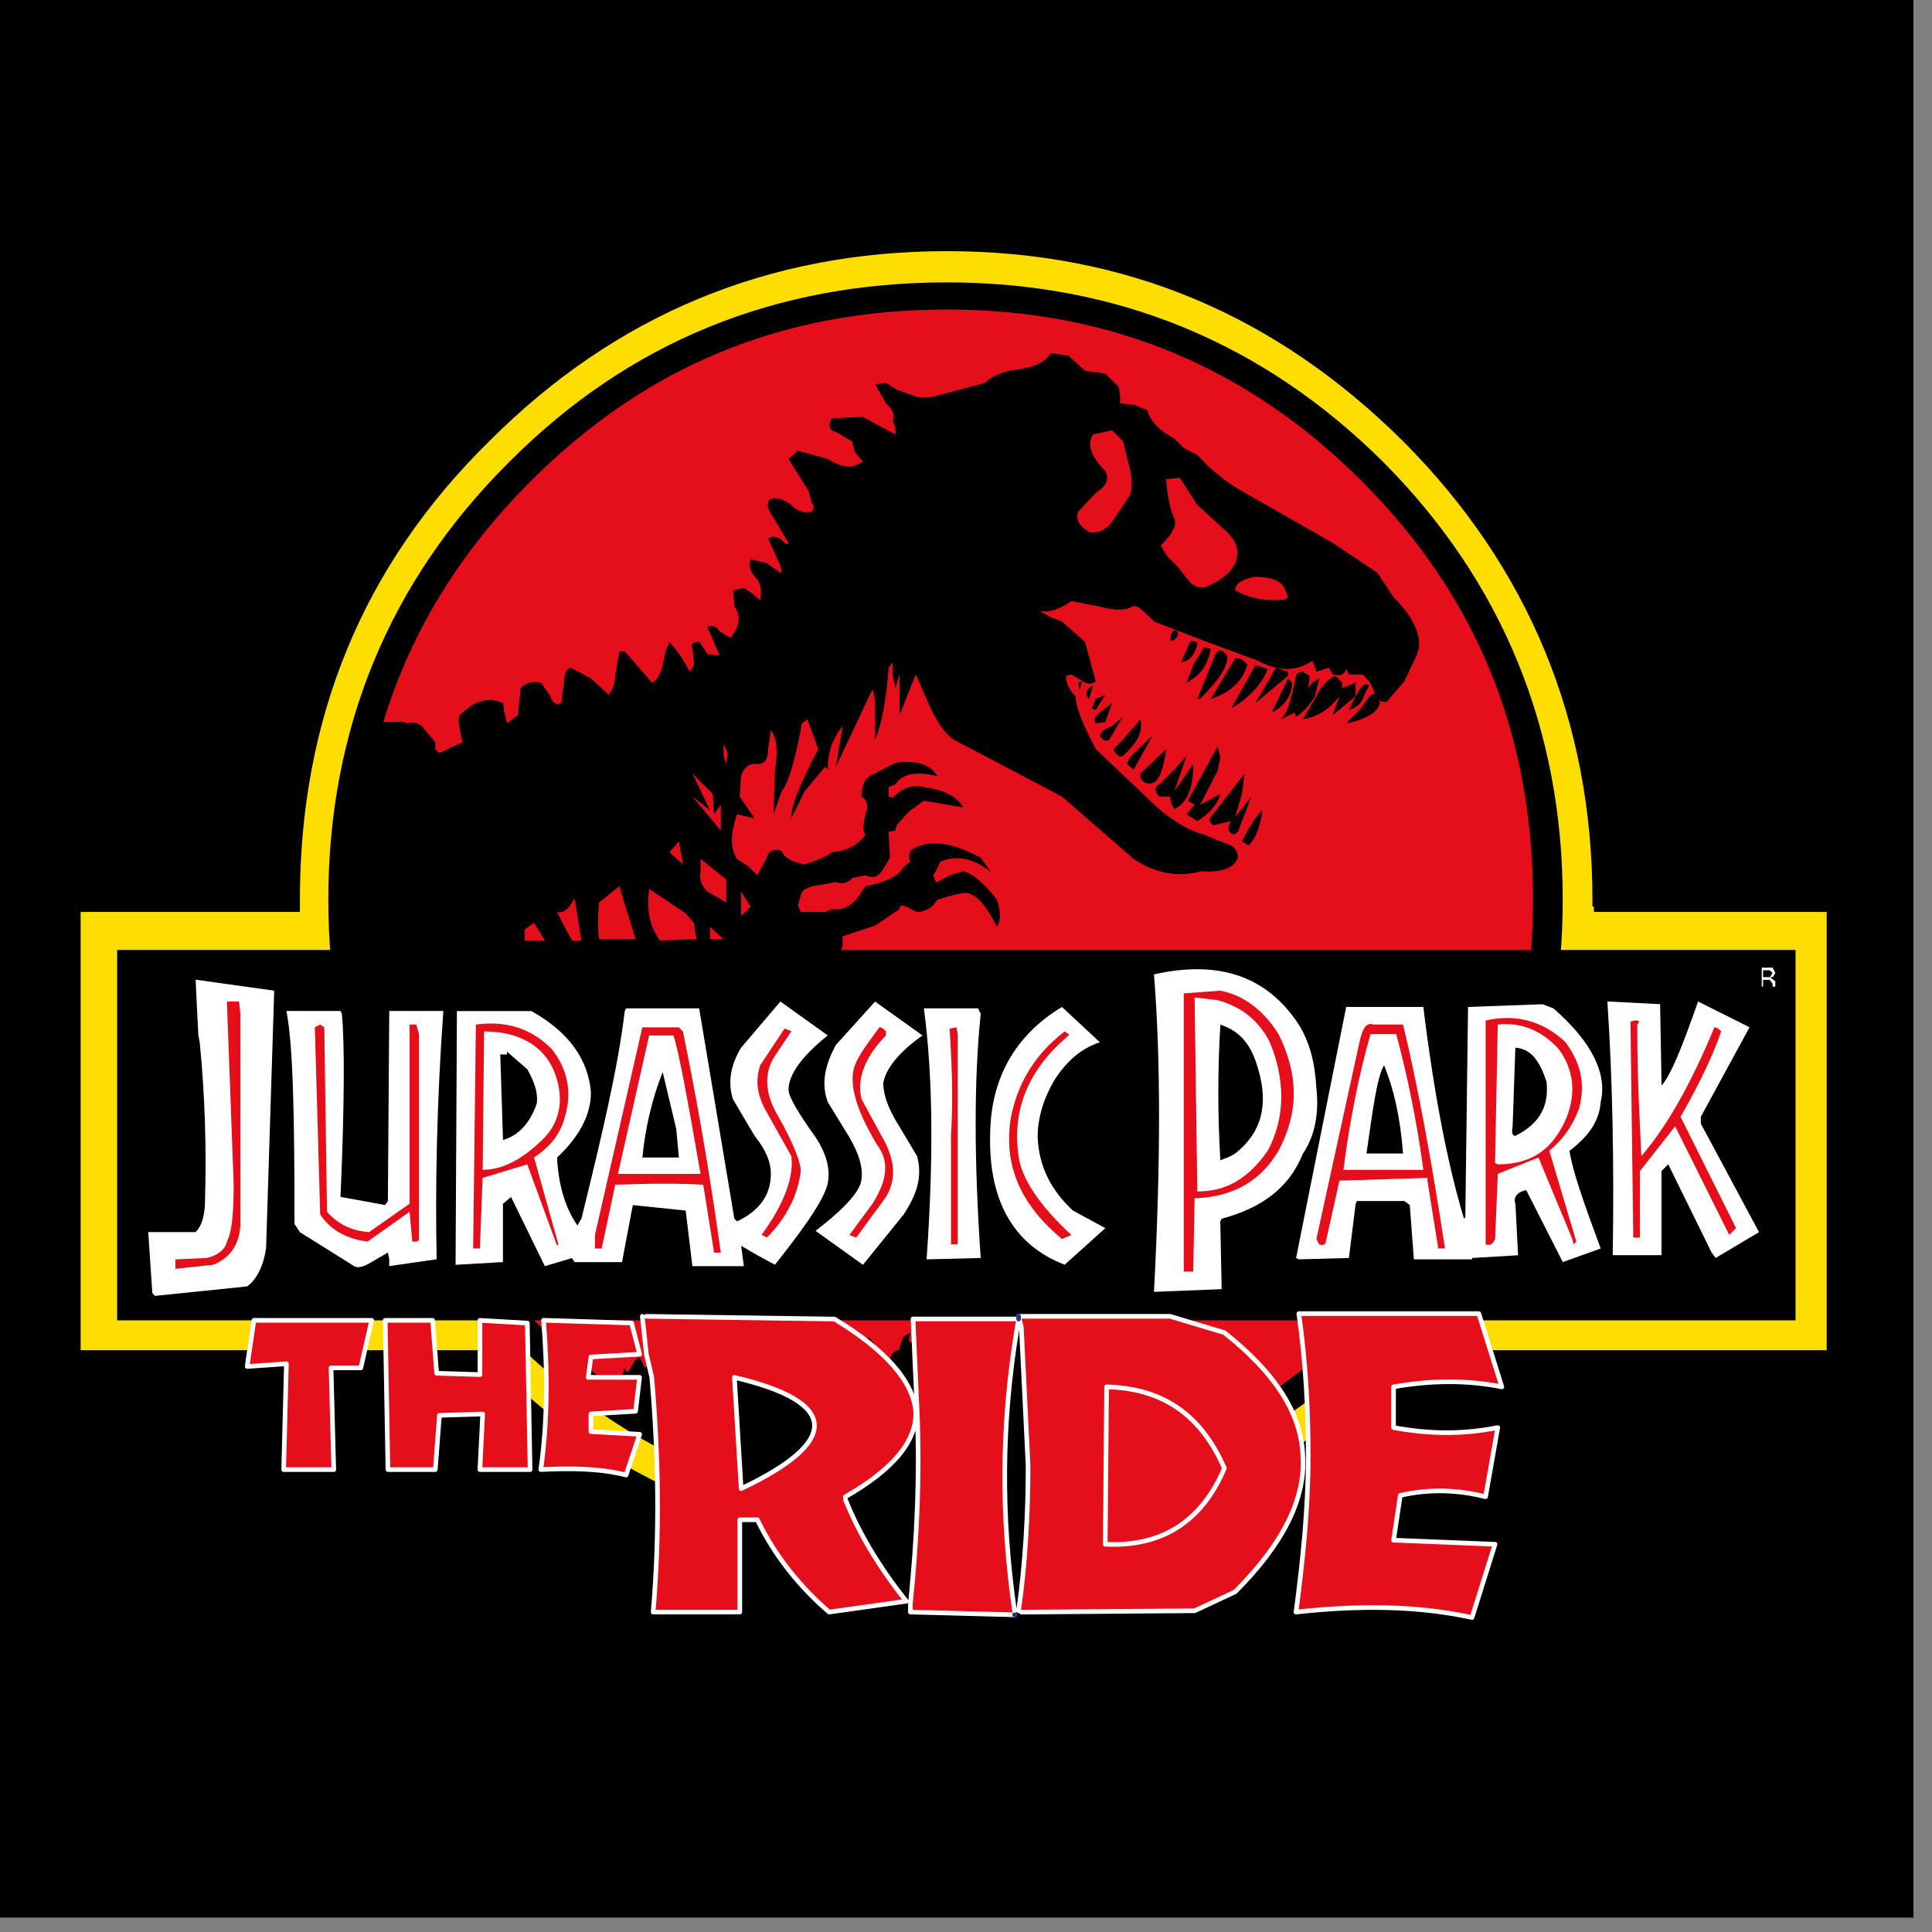 <?xml version="1.0" encoding="utf-8"?>
<!-- Generator: Adobe Illustrator 24.2.3, SVG Export Plug-In . SVG Version: 6.00 Build 0)  -->
<svg version="1.1" id="Laag_1" xmlns="http://www.w3.org/2000/svg" xmlns:xlink="http://www.w3.org/1999/xlink" x="0px" y="0px"
	 viewBox="0 0 283.46 283.46" style="enable-background:new 0 0 283.46 283.46;" xml:space="preserve">
<rect x="0" y="0" width="283.46" height="283.46" fill="#808080" stroke="none"/>
<style type="text/css">
	.st0{clip-path:url(#SVGID_2_);}
	.st1{clip-path:url(#SVGID_2_);fill:#FEDD00;}
	.st2{clip-path:url(#SVGID_2_);fill:#E40F1B;}
	.st3{clip-path:url(#SVGID_2_);fill:#FFFFFF;}
	
		.st4{clip-path:url(#SVGID_2_);fill:none;stroke:#FFFFFF;stroke-width:0.68;stroke-linecap:round;stroke-linejoin:round;stroke-miterlimit:2.613;}
	
		.st5{clip-path:url(#SVGID_2_);fill:none;stroke:#312C86;stroke-width:0.68;stroke-linecap:round;stroke-linejoin:round;stroke-miterlimit:2.613;}
</style>
<g>
	<g>
		<defs>
			<rect id="SVGID_1_" x="-1.28" y="-1.28" width="283.46" height="283.46"/>
		</defs>
		<clipPath id="SVGID_2_">
			<use xlink:href="#SVGID_1_"  style="overflow:visible;"/>
		</clipPath>
		<polygon class="st0" points="-0.9,-0.29 280.74,-0.29 280.74,281.35 -0.9,281.35 -0.9,-0.29 		"/>
		<path class="st1" d="M268.61,133v65.69h-61.56l-0.2,0.4c-18.27,18.91-41.11,28.47-67.92,28.47c-26.81,0-49.65-9.55-68.51-28.47
			v-0.4H11.24V133h31.97v-1c0-26.48,9.33-48.97,28.2-67.69c18.47-18.91,41.11-28.07,67.52-28.07c26.21,0,48.65,9.16,67.12,28.07
			c18.87,18.71,28.2,41.21,28.2,67.69v1H268.61L268.61,133z"/>
		<path class="st0" d="M206.84,63.73c-18.87-18.91-41.5-28.27-67.92-28.27c-26.81,0-49.25,9.36-68.12,28.27
			c-18.87,18.91-28.2,41.41-28.2,68.28v0.4H10.44v67.09h59.58c18.87,19.11,41.7,28.87,68.91,28.87c27.21,0,50.04-9.76,68.51-28.67
			v-0.2h61.96v-67.09h-34.55v-0.4C234.85,105.13,225.71,82.64,206.84,63.73L206.84,63.73z M233.85,133v0.8h34.16v64.3h-61.17
			l-0.4,0.6c-18.27,18.91-40.71,28.27-67.52,28.27c-26.81,0-49.65-9.36-67.92-28.27l-0.2-0.6H11.83v-64.3H44v-1.79
			c0-26.48,9.14-48.97,27.8-67.29c18.47-18.51,40.91-27.87,67.12-27.87c26.21,0,48.26,9.36,66.92,27.87
			c18.47,18.51,27.8,41.21,27.8,67.29v1H233.85L233.85,133z"/>
		<path class="st2" d="M201.09,69.3c-17.08-17.52-37.93-26.08-62.16-26.08c-24.43,0-45.28,8.56-62.55,26.08
			c-17.48,17.32-26.21,38.22-26.21,62.71c0,24.29,8.74,45.19,26.21,62.51c17.28,17.52,38.13,26.08,62.55,26.08
			c24.23,0,45.08-8.56,62.16-26.08c17.68-17.32,26.21-38.22,26.21-62.51C227.3,107.52,218.76,86.62,201.09,69.3L201.09,69.3z"/>
		<path class="st0" d="M224.92,132.01c0,23.89-8.14,44.2-25.02,61.12c-16.88,16.92-37.14,25.28-60.97,25.28
			c-24.23,0-44.28-8.36-61.16-25.28c-16.88-16.92-25.22-37.23-25.22-61.12c0-24.09,8.34-44.39,25.22-61.32
			c16.88-16.92,36.94-25.28,61.16-25.28c23.83,0,44.09,8.36,60.97,25.28C216.77,87.62,224.92,107.92,224.92,132.01L224.92,132.01z
			 M202.87,67.71c-17.67-17.52-39.12-26.28-63.95-26.28c-25.22,0-46.67,8.76-64.14,26.28c-17.67,17.52-26.61,39.22-26.61,64.3
			c0,24.88,8.94,46.58,26.61,64.1c17.48,17.52,38.92,26.48,64.14,26.48c24.82,0,46.27-8.96,63.95-26.48
			c17.48-17.52,26.41-39.22,26.41-64.1C229.29,106.93,220.35,85.23,202.87,67.71L202.87,67.71z"/>
		<polygon class="st0" points="17.79,193.13 262.65,193.13 262.65,139.97 17.79,139.97 17.79,193.13 		"/>
		<path class="st0" d="M17.19,193.72h246.25v-54.35H17.19V193.72L17.19,193.72z M18.39,140.77h243.67v51.76H18.39V140.77
			L18.39,140.77z"/>
		<path class="st0" d="M172.69,92.59c0.4,0.4,0,1-0.59,1.39h-0.4C171.7,92.99,172.09,92.19,172.69,92.59L172.69,92.59z"/>
		<path class="st0" d="M175.67,94.58c-0.4,1.39-0.99,2.39-2.38,2.59l1.39-3.18C175.27,93.99,175.67,94.18,175.67,94.58L175.67,94.58
			z"/>
		<path class="st0" d="M177.65,95.18c-0.4,2.39-1.59,3.98-3.57,4.98l0.99-2.59l1.59-2.59L177.65,95.18L177.65,95.18z"/>
		<path class="st0" d="M180.04,96.18c0.2,1.39-0.99,3.38-3.97,6.37h-0.4l2.58-6.37C178.65,95.18,179.24,95.18,180.04,96.18
			L180.04,96.18z"/>
		<path class="st0" d="M181.23,96.57c0.99,0,1.39,0.4,1.79,1c-0.79,2.39-2.38,3.98-5.36,4.98L181.23,96.57L181.23,96.57z"/>
		<path class="st0" d="M184.21,97.57l1.79,0.6c-0.79,1.99-2.38,3.98-5.36,5.77L184.21,97.57L184.21,97.57z"/>
		<polygon class="st0" points="188.97,98.56 188.97,99.16 184.21,103.14 187.18,97.97 188.97,98.56 		"/>
		<path class="st0" d="M192.15,99.16l-0.2,1.79l0.6-0.8l0.99-0.6l-0.6,2.59c-0.8,1.39-1.79,2.39-2.78,2.99l-0.2-0.6l-1.99,0.99
			c0.99-0.99,1.59-3.38,2.18-6.37c0-0.2,0.4-0.6,0.99-0.6L192.15,99.16L192.15,99.16z"/>
		<path class="st0" d="M193.14,102.15c0.79-1.59,1.79-2.59,2.78-2.99l0.99,1v0.8l1.98-0.8v1.99l0.6-1c0.4-0.6,0.99-1,1.39-0.6
			l-0.79,1.59c-0.2,1-1.19,1.79-2.18,1.99l0.99-1.99l-3.37,2.79l0.99-2.79c-1.39,1.79-2.98,2.99-5.36,3.38L193.14,102.15
			L193.14,102.15z"/>
		<path class="st0" d="M189.57,100.16c0,1.79-0.99,3.39-2.98,4.38l2.38-4.98L189.57,100.16L189.57,100.16z"/>
		<polygon class="st0" points="158.79,99.96 158.39,101.15 158.19,100.16 158.79,99.96 		"/>
		<path class="st0" d="M160.38,100.56l-0.6,1.99l-0.4-0.6C159.38,101.15,159.78,100.95,160.38,100.56L160.38,100.56z"/>
		<polygon class="st0" points="160.77,104.14 160.18,103.94 160.77,102.55 162.16,101.95 160.77,104.14 		"/>
		<path class="st0" d="M202.48,103.14c-0.4,1.39-1.98,2.39-4.96,2.99l1.99-1.99l1.59-2.19
			C201.88,101.55,202.08,102.15,202.48,103.14L202.48,103.14z"/>
		<path class="st0" d="M162.16,105.93l-1.39,0.2c-0.4-0.6,0-1.19,0.6-1.59l1.79-1.39L162.16,105.93L162.16,105.93z"/>
		<path class="st0" d="M162.76,108.52c-0.6,0.4-0.99,0-1.39-0.6c0.4-0.8,0.79-1,1.79-1.39l1.59-1.39L162.76,108.52L162.76,108.52z"
			/>
		<path class="st0" d="M167.33,105.53c0.4,1.99-0.6,3.58-2.58,5.38c-0.4,0.2-0.99,0-1.39-1l1.39-1.39L167.33,105.53L167.33,105.53z"
			/>
		<polygon class="st0" points="169.11,107.92 166.33,112.9 165.34,112.1 165.74,111.11 169.11,107.92 		"/>
		<path class="st0" d="M178.65,113.1l-2.58,4.98l2.98-1.59c-0.4,1.59-1.79,2.99-3.38,3.98l-1.59-1l1.19-1.39l-0.99-0.6l4.37-7.96
			l0.4,1.59L178.65,113.1L178.65,113.1z"/>
		<path class="st0" d="M171.1,109.91c-0.4,2.99-0.99,4.58-1.99,4.98c-0.79,0.2-1.39,0-1.79-0.8v-0.6L171.1,109.91L171.1,109.91z"/>
		<path class="st0" d="M170.11,116.88c-0.79-0.8-0.79-1.39,0.2-1.99l1.99-1.99l1.79-1.99l-1.79,5.18l2.78-3.98
			c0,3.38-0.79,5.37-2.38,6.37c-0.4,0.4-0.59,0-0.99-1v-0.6H170.11L170.11,116.88z"/>
		<path class="st0" d="M183.61,116.88l-1.99,5.18l-0.59,0.4c-0.99-0.4-0.99-1-0.4-1.99l-2.58,0.6c-0.4-0.2-0.79-0.6-0.4-1.19
			l4.96-6.37l-0.4,2.99l-0.99,3.38L183.61,116.88L183.61,116.88z"/>
		<path class="st0" d="M185.2,118.87c-0.2,2.19-0.99,4.18-1.99,5.18l-0.99-0.6C183.01,121.86,184.01,120.06,185.2,118.87
			L185.2,118.87z"/>
		<path class="st0" d="M195.53,79.65l6.55,4.38l2.38,3.58c3.38,3.38,4.37,6.37,3.38,8.56l-1.79,3.78l-2.58,2.99
			c-0.99,0.2-1.59-0.4-1.98-1.79l-0.6-1.19l-0.99-1h-1.99l-0.4-0.8c-0.4,1-0.99,1-1.98,0.8l-0.6-1l-1.79,0.6l-0.2-0.6l-0.4-1
			c-2.38,1.59-4.97,1.59-7.94,0l-7.55-2.79l-7.74-2.99c-1.59-1.59-2.58-2.59-3.18-2.19c-0.99,0.6-2.78,0.6-4.77,0l-4.17-0.8
			c-1.99,1.39-3.77,1.79-4.77,1.39l1.79,1l1.59,0.6l3.38,2.99l1.59,5.77c-0.4,0.2-0.59,0.6-1.59,0.2l-1.99-1.19l-0.79,0.2
			c0,1,0.4,1.99,1.39,2.99c0,1.39,0.99,3.98,2.98,7.76l7.55,7.17c2.98,2.99,5.96,4.78,8.34,5.38l3.38,1.39
			c0.99,0.2,1.59,1,1.59,1.99c-0.59,1.59-2.38,2.19-5.36,1.99c-3.58,1-6.95,0.2-9.93-1.79l-10.53-9.16l-15.89-8.36
			c-1.39-1-2.38-2.59-3.38-4.58l-2.18-4.98l-2.38,5.97v-5.97l-0.6,1.99l-0.4-1.79v-1.99l-0.59,0.8c-0.4,4.98-0.99,8.16-1.99,10.55
			v-3.58c0-1.79,0-2.79-0.4-3.78l-5.36,11.35l0.99-5.97c-1.59,1.99-2.18,3.98-2.18,6.37l-0.4-0.4l-2.98,3.58l-1.99,3.98
			c0-1.99,1.39-5.18,3.97-10.15l-1.59-4.38l-0.79,0.6c-0.99,5.37-1.99,8.76-2.98,9.95l-1.19,3.38l0.2-6.37
			c0.4-2.59,0.4-4.58-0.6-5.97l-0.4,2.79c0,1.59-0.6,2.19-1.59,2.19c-0.99-0.2-1.99,0.4-2.38,1.79l-0.2,2.99l2.18,3.19l-2.58-0.6
			c-0.99,2.99-0.99,4.98,0,6.57l1.59,1l1.39,1.39l1.39-2.59c0.2-1,1.19-1.39,2.18-1c0.4,1,1.39,1.59,3.38,1.99
			c2.38-0.8,3.58-1.39,3.97-1.79c2.38-0.2,3.97-1.19,4.96-2.59c-0.4-0.4-0.4-1.39,0-2.99c0.4-1,0.4-1.99-0.59-2.59
			c0-1.79,0.59-2.99,1.99-3.38l2.98-1.59c2.98-0.4,5.16,0.2,6.16,1.99c-2.98-0.8-5.16-0.4-6.16,1.19l-0.99,0.4v1.39l0.59,0.2
			c1.59-1.59,2.98-1.99,4.57-1.59c2.98,0.4,4.96,1.39,5.76,2.99l-5.76-1l-2.18,1.59l-1.79,1.99l-0.2,0.8l-0.99,0.2l0.2,3.78
			l-1.19,1.99c-0.8,1-1.39,1-2.38,0.6l-1.99,0.4c-0.4,0.6-1.39,1-2.38,0.6l-2.18,0.4c-1.79,0.2-2.78,0.6-2.98,1.59l-0.4,1.39l0.4,1
			h3.57l0.99-0.4h0.99c0.6,0,1.59-0.4,2.58-1.39l1.39-1.99c2.98-0.6,4.97-1.59,5.36-2.59l1.19-1c-0.2-0.4-0.2-0.99,0-1.59
			c2.38-1.79,5.96-1.39,10.33,1l1.59,2.19c-2.58-2.19-5.16-2.59-7.55-1.59l-0.4,1l-0.6,0.99l0.4,1c0.2,0,0.99-0.4,1.99-1l1.99-0.6
			c1.19,0.2,2.98,1.59,4.97,4.18c0.59,1.79,0.59,2.99,0,3.98c-1.79-3.58-3.38-5.18-4.97-4.98l-1.79,0.4l-1.99,0.6
			c-0.6,1-1.59,1.79-2.98,1.79l-1.59-0.8c-0.6-0.2-0.99-0.2-0.99,0.4l-3.57,2.39l-4.77,1.59v1.39l-0.2,0.6v1.59H50.95
			c-0.99-3.98-1.39-9.95-0.79-18.12c0.99-7.96,2.78-13.74,4.77-16.92h4.57v0.2c0.99-0.2,1.59-0.2,2.38,0.4l1.99,2.39v0.99l0.6,0.6
			c1.99-1,2.98-1.39,3.38-1.59c-0.4-1.99-0.79-3.39-0.4-3.98c1.99-1.99,3.97-2.79,6.35-1.79l0.2,1.39l0.4,1.59l1.59-1.19l0.4-3.98
			c0.99-0.99,1.99-0.99,2.98-0.8l1.39,1.99c0.2,1,0.99,1.39,1.59,1l0.4-2.99c0-1,0.2-1.99,0.99-2.19l2.98,1.59l2.18,1.99l0.4,0.4
			c0.6-0.8,0.99-1.79,0.99-2.99l0.6-3.38h0.79l3.97,4.58c0.59-0.2,1.19-1,1.59-2.59l0.4-1.99l0.6-1.39l1.59,1.99l1.39,2.39l0.6-1
			l-0.2-2.39c-0.4-0.6,0-1,0.99-1l1.19,1.79l1.79,0.2L103.78,92c0.79-0.4,1.39,0,1.79,0.6l1.59,1c1.39-1.59,1.59-3.38,0.6-4.58
			l-0.2-2.39l1.59-0.4l1.39,1l0.99,0.8c0.2-1,0.2-1.99-0.4-2.99c-0.99-1-1.39-1.99-0.99-2.99l2.38,0.6l1.99,1.39c0.2,0,0.2-0.4,0-1
			l-1.79-3.98c0.4-0.4,0.99-0.4,1.79,0c0.6,0.6,0.99,1,1.19,0.6l-2.98-4.98c-0.2-1,0-1.39,0.79-1.59c0.6,0,1.59,0.2,2.58,1
			c0.99,1,1.99,1.19,2.98,1c0.4-0.4,0.4-1,0-1.39l-0.4-1.59l-2.98-4.78l1.39-1.19l4.37,1.19c1.59,1,2.98,1.39,3.97,1l1.19-0.6
			l-1.19-1.39l-0.4-1.59l-2.38-1.39c-0.99-0.2-1.19-1-0.6-1.99l4.57-0.2l4.77,2.59v-1l-0.4-1c0.4-1,0-1.59-0.99-2.59l-1.59-2.79
			l1.59-0.2l1.59,1l2.78,1c0.99,0.2,1.59,0.2,2.58,0l7.55-1.99c0.99-1,2.78-1.79,4.96-1.99c2.38-0.4,3.77-1,4.77-2.39l2.58,0.4
			l2.38,2.19l2.98,0.4l1.99,1.99l0.2,1.39v1l1.99,0.2l1.99,0.8c0.4,1.59,1.79,2.99,3.97,4.18l1.39,1.39l1.99,1
			c1.39,1.59,3.38,3.38,5.96,4.98L195.53,79.65L195.53,79.65z M188.57,86.62c-0.4-1.39-1.99-1.99-4.57-1.99
			c-1.79,0.4-2.78,1-2.78,1.99c1.79,1,3.97,1.59,6.75,1.39C188.97,88.01,189.17,87.62,188.57,86.62L188.57,86.62z M163.16,63.13
			l-2.78,0.6c-0.99,1.59-0.2,3.38,1.79,5.37c0.6,1.2,0.2,2.19-1.39,3.19l-2.58,2.79c-0.4,1,0,1.99,1.59,2.99
			c1.59,0.2,2.58-0.4,3.58-1.79l2.38-3.58c0.4-1,0.4-2.39,0-3.98l-0.99-3.98L163.16,63.13L163.16,63.13z M82.73,135.79l1.19,2.19
			h1.39l-0.99-6.17l-0.4,0.6c-0.59,1-1.19,1.59-2.18,1.39L82.73,135.79L82.73,135.79z M76.97,136.39v1.59h2.98l-1.59-2.59
			L76.97,136.39L76.97,136.39z M106.16,109.12v1.79l0.4,1.19l0.2-1.59L106.16,109.12L106.16,109.12z M104.57,116.48l-2.98-2.99
			l2.58,5.38l-2.58-1.99l4.17,4.98v-3.78l-0.99,1.39L104.57,116.48L104.57,116.48z M98.22,125.04l1.99,1.79l-0.6-3.38L98.22,125.04
			L98.22,125.04z M103.78,130.81l2.78,1.59v-3.38l-3.77-2.99v1.79C102.59,128.82,102.79,129.82,103.78,130.81L103.78,130.81z
			 M100.6,134l-5.36-3.58c-0.4,2.99,0,5.38,1.59,7.57l5.36-0.2l-0.4-2.39L100.6,134L100.6,134z M87.89,132.41
			c-0.2,2.39-0.2,3.98,0,5.38h5.36l-2.38-7.76L87.89,132.41L87.89,132.41z M108.74,134.4l1.39-1.39l-1.39-2.19V134.4L108.74,134.4z
			 M106.16,137.78l-1.99-1.79v1.79H106.16L106.16,137.78z M173.09,70.1l-1.99,0.2c0.2,3.38,0.99,5.38,1.19,5.77
			c0.4,1-0.2,2.19-1.99,3.98l0.99,1.59l1.39,1.39l1.59,1.99c0.79,1,1.39,1.19,2.38,1.19c1.59-0.6,3.38-1.59,4.37-3.18
			c0.99-1.79,0.59-3.38-0.99-4.98l-4.37-3.98L173.09,70.1L173.09,70.1z"/>
		<path class="st3" d="M179.04,179.19l0.2,9.95l-9.93,0.4c0.99-18.91,0.99-34.24,0-46.58c9.73-2.19,16.68,0.4,21.25,7.37
			c1.59,2.59,2.38,5.57,2.58,9.36c0.4,3.58-0.2,6.97-1.98,9.56c-1.99,4.98-5.96,7.96-11.92,9.56L179.04,179.19L179.04,179.19z"/>
		<path class="st3" d="M40.23,145.35l-1.19,37.82c-0.4,2.59-1.39,4.58-2.78,5.57l-13.51,1.39l-0.4-0.4l-0.6-8.96h6.95
			c0.99-1,1.39-2.59,1.39-4.98c0.2-7.17,0-14.93-0.79-22.89l-0.2-1l-0.4-8.16L40.23,145.35L40.23,145.35z"/>
		<path class="st2" d="M179.04,145.35c3.18,0.6,6.16,2.59,8.54,6.37c2.98,5.97,2.98,11.55,0,17.12c-2.58,4.38-6.55,6.77-12.31,6.97
			l-0.2,10.75h-1.39v-40.81L179.04,145.35L179.04,145.35z"/>
		<path class="st3" d="M175.67,174.81l-0.4-28.47l3.38,0.4c3.57,1,5.96,2.99,7.55,5.97c0.99,2.19,1.79,5.18,1.79,8.16
			c0,2.99-0.79,5.77-1.99,7.96C183.21,172.82,180.04,174.81,175.67,174.81L175.67,174.81z"/>
		<path class="st2" d="M35.07,146.94l0.2,1.79v31.06c-0.2,2.99-1.59,4.78-3.97,5.77l-5.56,0.6v-1.39l4.57-0.2
			c1.79-0.4,2.78-1.39,2.98-2.39c0.79-1.59,0.99-4.38,0.99-8.56l-0.99-26.68H35.07L35.07,146.94z"/>
		<path class="st3" d="M135.35,151.92c-3.38,2.39-5.36,4.78-5.76,6.97c0,1.79,0.79,3.78,1.99,5.77l2.98,4.98
			c0.79,2.99,0,5.57-1.99,8.56l-5.96,7.37l-6.95-4.98c4.37-3.38,6.75-5.97,6.75-7.76c0.2-1.59-0.4-3.58-1.79-5.97l-3.18-5.18
			c-0.99-2.79-0.4-5.38,1.19-8.36l5.76-6.37L135.35,151.92L135.35,151.92z"/>
		<path class="st3" d="M243.78,159.28c1.39-1.59,2.98-5.57,5.36-12.34l7.55,3.78l-7.15,13.14v0.99l8.54,15.93l-6.36,3.78l-0.6-0.8
			l-6.36-12.94l-0.99,1v12.34h-7.15c0.2-12.94,0-25.48-0.79-37.23l7.74,0.4L243.78,159.28L243.78,159.28z"/>
		<path class="st3" d="M108.74,153.71l5.76-6.77l6.95,4.98c-3.77,2.99-5.76,5.77-5.76,7.96c0,0.99,1.39,3.38,3.97,6.97
			c1.99,2.99,2.38,5.77,1.39,7.96c-0.99,2.39-3.57,5.97-7.35,10.75l-2.58-1.39l-2.38-1.39l0.4,2.99h-7.55l-0.99-8.16l-7.75-0.8
			l-0.2,1l-1.39,7.37h-6.95l-0.4-0.6l-3.97,1.19l-4.96-10.15l-1.19,0.99v8.56l-6.95,0.4l0.2-37.23h10.92
			c5.36,2.99,8.34,6.97,8.74,11.94c0,3.38-1.79,6.57-4.97,9.56c0.2,3.98,1.19,7.37,2.98,9.95l0.6-0.99
			c2.98-12.14,5.36-22.1,6.35-30.46l0.2-0.4h10.72l5.16,30.86l0.4,0.4c3.38-1.59,4.96-3.98,4.96-6.97c0-1.59-0.6-3.38-2.38-5.57
			l-3.18-5.38C106.76,158.88,107.15,156.3,108.74,153.71L108.74,153.71z"/>
		<path class="st3" d="M222.73,184.17l-6.75,0.4v0.2h-8.54l-0.6-7.96l-0.79-0.6h-6.95l-0.2,0.4l-0.99,7.96l-7.35,0.2l-0.4-0.2
			l7.35-36.83h11.32c1.59,12.94,3.57,23.09,5.96,31.06l0.2-0.2l0.4-30.86l10.92-0.4l1.59,0.6c5.76,4.98,7.94,9.75,6.95,13.74
			c-0.2,2.99-1.99,5.18-4.57,7.17c0.4,2.79,1.99,7.37,4.57,14.33l-5.56,1.99l-5.36-10.55c-1.19,0.2-1.98,1-1.59,1.99L222.73,184.17
			L222.73,184.17z"/>
		<path class="st3" d="M154.82,158.29c-1.59,2.59-2.58,5.57-2.58,8.56c0.2,4.38,1.98,7.76,5.16,10.75l4.77,2.59l-5.96,5.37
			c-7.74-2.98-11.32-9.75-10.92-19.71c0.2-7.56,3.57-13.94,10.52-18.11l5.56,5.18C158.39,153.91,156.4,155.9,154.82,158.29
			L154.82,158.29z"/>
		<path class="st3" d="M143.89,184.57l-7.94,0.2c0.99-14.13,0.99-26.48-0.4-36.83h7.94l0.4,0.8
			C142.9,158.29,142.9,170.23,143.89,184.57L143.89,184.57z"/>
		<path class="st3" d="M56.91,176.2l0.2-27.87h7.94c-0.99,13.54-1.19,25.88-0.99,36.23v0.2l-6.95,1v-1l-0.2-0.99l-2.38,1.39
			c-0.99,0.6-1.99,1-2.58,0.6L44,180.78l-0.79-1.19c0-15.73-0.2-26.28-1.19-31.26h7.94l0.2,0.4c0.4,4.18,0.4,13.14-0.2,26.88
			l6.55,1.19L56.91,176.2L56.91,176.2z"/>
		<path class="st2" d="M219.36,181.78c-0.4,0.8-0.6,0.99-1.39,0.8v-32.85c4.37-1,8.34,0,11.72,3.18c2.18,2.99,2.98,5.97,1.99,9.75
			c-0.99,2.59-2.38,4.58-4.37,6.17l3.97,13.34l-0.4,0.4l-0.2-0.8l-4.96-11.94l-5.96,2.39L219.36,181.78L219.36,181.78z"/>
		<path class="st2" d="M253.71,181.18l-7.94-15.93l-5.16,6.57v9.75h-0.99v-1l-0.4-30.66l0.6-0.2c0.79,0,0.79,0.2,0.4,0.6
			c0,8.56,0.4,14.93,0.6,19.31c3.77-4.38,7.35-10.75,10.72-18.91c0.2,0,0.6,0.2,0.99,0.6c-0.99,2.99-2.98,7.36-5.96,12.54
			l8.14,16.33L253.71,181.18L253.71,181.18z"/>
		<path class="st2" d="M82.93,163.66c-0.59,2.59-2.18,4.58-4.57,6.17l3.57,12.74l-0.2,0.2l-4.37-11.94l-6.55,1.99l-0.4,10.35h-0.99
			l0.4-32.85c4.57-0.6,8.14,0.6,11.12,3.58C83.32,156.89,83.92,160.28,82.93,163.66L82.93,163.66z"/>
		<path class="st2" d="M61.08,150.32l0.4,1.39v30.06c0,0.4-0.4,0.4-0.99,0.4l-0.4-4.38l-6.16,4.38c-2.98-0.4-5.36-1.59-6.95-3.98
			l-0.79-27.47l0.79-0.4l0.6,0.4l0.4,27.07c1.59,1.79,3.57,2.79,6.16,2.99l5.96-4.18v-26.28H61.08L61.08,150.32z"/>
		<path class="st3" d="M228.69,153.91c2.18,2.99,2.58,6.37,1.19,9.95c-1.98,4.78-5.16,6.97-10.13,6.97l-0.4-0.2l0.4-20.31
			C223.33,149.93,226.31,151.32,228.69,153.91L228.69,153.91z"/>
		<path class="st0" d="M181.23,169.24c-0.59,0.4-1.19,0.6-2.18,1c-0.4-6.57-0.4-13.34,0-19.91c2.98,1,4.57,2.99,5.56,6.57
			C186.19,162.27,185,166.25,181.23,169.24L181.23,169.24z"/>
		<path class="st2" d="M201.48,150.32h4.37c2.18,8.96,4.17,19.91,6.16,32.85h-0.99l-1.59-9.95v-0.4l-12.91,0.4l-1.99,8.96
			c0,0.4-0.4,0.6-0.99,0.4l-0.4-0.8l6.36-29.07C199.9,150.92,200.49,149.93,201.48,150.32L201.48,150.32z"/>
		<path class="st2" d="M103.18,173.82c-3.38-0.2-7.55-0.2-12.91,0l-1.99,9.36h-0.99v-1.99l6.95-30.46h5.36l0.6,0.6
			c2.98,14.53,4.57,25.48,5.56,32.45h-0.99L103.18,173.82L103.18,173.82z"/>
		<path class="st2" d="M140.52,182.58h-0.99v-15.93c0.4-6.77,0-11.94-0.2-15.73l0.99-0.2l0.2,1V182.58L140.52,182.58z"/>
		<path class="st2" d="M129.99,151.32v0.6c-2.98,2.99-4.37,6.37-3.57,9.36l3.57,6.57c1.39,2.99,1.39,5.38,0,7.77l-4.37,5.97
			l-0.99-0.4l3.38-4.58c2.38-3.78,2.38-6.37,0.6-8.76c-2.98-4.98-4.17-8.96-3.18-11.55c0.6-1.59,1.99-3.38,3.58-5.57
			C129.4,150.72,129.59,150.92,129.99,151.32L129.99,151.32z"/>
		<path class="st2" d="M113.71,154.9c-1.59,2.39-1.59,5.38,0.4,8.76c2.38,4.18,3.38,6.97,3.38,8.16c-0.4,3.38-1.99,6.77-4.97,9.75
			l-0.79-0.4c3.38-4.58,4.77-8.56,4.37-11.55l-3.57-6.37c-1.39-2.39-1.79-4.58-0.99-6.97l3.58-5.38l0.99,0.4L113.71,154.9
			L113.71,154.9z"/>
		<path class="st3" d="M79.95,166.85c-2.98,2.99-5.96,4.78-9.13,4.78l0.2-20.3c4.96,0,8.74,1.99,10.33,5.97
			C82.73,160.88,82.33,164.26,79.95,166.85L79.95,166.85z"/>
		<path class="st2" d="M156.8,151.92c-5.96,4.98-8.34,10.95-7.35,17.72c0.4,3.18,2.98,7.17,7.75,11.55l-1.39,0.6
			c-5.96-4.98-8.54-10.55-7.55-17.52c0.99-5.38,3.58-9.56,7.94-12.94l0.6,0.4V151.92L156.8,151.92z"/>
		<path class="st3" d="M208.83,171.63h-11.72c0.99-7.76,2.38-14.33,3.97-19.91h3.77C206.45,157.69,207.84,164.26,208.83,171.63
			L208.83,171.63z"/>
		<path class="st3" d="M98.81,151.92c0.79,2.39,1.99,8.96,3.97,20.31H90.67l4.57-20.31H98.81L98.81,151.92z"/>
		<path class="st0" d="M222.33,166.65c-0.4,0-0.6-0.4-0.4-1.39l0.4-11.55c2.38,0.2,3.57,1.99,4.57,4.98
			C227.3,162.27,225.91,164.86,222.33,166.65L222.33,166.65z"/>
		<path class="st0" d="M74.39,154.7v-0.4l2.98,2.59c0.99,1.79,1.59,3.38,1.39,4.98c-0.99,2.99-2.78,4.78-4.96,5.38l-0.4-12.54H74.39
			L74.39,154.7z"/>
		<path class="st0" d="M200.49,169.24c0.99-6.97,1.59-11.35,2.58-12.94c1.39,3.38,2.38,7.57,2.78,12.94H200.49L200.49,169.24z"/>
		<path class="st0" d="M99.61,169.83h-5.36c0.4-4.18,1.39-8.56,2.98-12.54l1.99,8.36L99.61,169.83L99.61,169.83z"/>
		<path class="st0" d="M137.54,201.49l0.79,0.6l0.99-0.4l0.6-0.99c0,0.99,0.4,1.79,0.6,1.39l3.97-1.99c1.39-0.4,1.79,0,0.79,0.4
			l-0.79,1.59l1.79-0.4c-0.79,1-0.79,1.79-0.4,1.79l1.59-1.79l1.79-3.18l0.99-1.39l0.99-0.4l0.99,0.4l1.59-0.6l0.6,0.6
			c0,0.4,0.4,0.6,0.79,0.4h1.59c0.4,0,0.6,0.2,0.4,0.6l0.6,1.39l2.38,0.2l-0.99,0.8c-2.38,0-2.38,0.2-0.4,1l2.58,1.19h-1.59
			c0.4,0.8,0.4,0.99,0,0.99h-0.99l-0.59,0.4l0.2,1.59l1.99,1.39l2.78-0.6c0.6-1.39,0.2-1.79-0.79-0.99l-0.59,0.2h-0.59l0.99-1.19
			c0.6-0.4,0.99-0.8,0.6-1l-0.6-1.39l0.2-2.59c0.4-0.4,0.79-0.4,1.39,0l0.59-1.79c0.79-1,1.39-1.19,1.99-1l1.99,1
			c0.99,0.4,1.79,0.8,1.39,1.39l-1.39,0.4c-0.2-0.4-0.6,0-1.19,0.2c0,1,0.2,1.39,0.99,0.8l2.18-0.4l0.79,1.39l-1.99,0.2l-1.39,0.4
			l2.58,0.6c1.39-0.2,1.99-0.2,1.99,0.8l-0.2,1.19l-1.79,0.99l0.99,0.8l-0.2,1l1.99-0.4v-1.59l0.59-0.99l0.4-1l0.6,1.59
			c0.6-0.6,0.99-0.6,0.99-0.4c-0.4,1.79-0.4,2.39,0,2.39c0.4,0,0.6-0.6,0.6-1.59l0.79-1.39l0.99-0.99l0.6-0.4v1.39l0.4,0.4l1.59-1
			l1.39,0.2l1.19,0.4c-1.19,0.6-1.99,1.39-1.59,1.59c0.6,0.4,1.39,0.4,1.59,0l1.99-0.6c0.99,0.4,2.38-0.4,3.77-1.59l3.18-2.79h0.8
			l-0.4,1.39c-5.56,5.38-12.91,9.56-21.25,12.54l-14.89,3.98L142.3,221c-7.35,0.4-17.28-0.99-29.79-4.58
			c-11.91-2.99-21.65-8.76-28.6-16.32c2.98,2.39,4.77,3.38,5.36,3.38l0.99,0.6l0.6-0.6l0.79-2.79c0.2,0.8,0.6,0.8,0.99-0.2l0.6-1
			l0.59-0.4l0.79,1.59l2.58-2.19l1.39-0.4l-0.4,0.99l-0.6,0.6l-0.99,2.39l3.18-1.39l0.4,1.39l0.4,0.4l1.59-0.4l1.39,0.6
			c0.99,0.4,1.19,0.8,0.99,0.99c-0.4,0.4-0.4,0.8,0,0.8l0.99,0.6l0.2-0.4c0.4-1.59,0.4-2.59,0-2.59c-0.99-0.4-1.19-0.6-0.6-1.39
			l0.4-1h-0.79l-0.99,0.8c0,1.59-0.2,1.99-0.6,1c-0.4-0.8-0.4-1.39,0-1.99l0.99-1.39l-0.99-0.6l1.39-0.99h1.19l0.99-1.39l0.99-0.6
			l-0.99,1.99l2.78-1.99h0.99v0.6l1.99,0.4l-1.79,1l1.99,0.99c1.79,0,1.98,0,1.79,0.2c-0.79,0.8-0.79,0.99,0,0.99l1.19,0.8l0.99-0.4
			l0.79-0.99l0.6,0.4c0.4,0.2,0.6,0,0.99-0.4l0.6-0.6l0.79-0.4v1h1.19l0.79,0.4h1.59l-0.99,1.19h1.99c-1.59,0.4-2.38,0.8-1.99,1
			h1.59l1.39,0.8l0.4,0.6h1.19c0.99-0.6,1.39-1.39,0.4-1.59v-0.8l0.4-0.6l-1.79-1.39l0.79-0.6v-0.99l1.19,1.39l0.8,1.59l0.99,0.6
			l0.59-1.19l0.6-0.4c0.4,0,0.4,0,0.4-0.4l0.59-1.59l0.99-0.6l-0.2,1.19l0.59,0.4l0.6-0.4l0.4,1.99l0.99-0.99
			c0.4-1,0.99-1.19,1.39-1.19c0.6,0,0.99,0.2,0.6,0.6l-0.6,0.6l-0.79,1.99l-0.6,1h1.39c0.6-1,0.99-1,0.99-0.2L137.54,201.49
			L137.54,201.49z M138.33,204.47v-0.8h-0.79l-0.99,0.4l0.79,0.6L138.33,204.47L138.33,204.47z M138.33,206.46c0-0.4,0-0.8-0.4-0.8
			l-0.99,0.4l0.4,0.99l0.2-0.4L138.33,206.46L138.33,206.46z M144.89,205.07l1.39,0.4l0.59-0.4l-0.59-0.6h-1.39V205.07
			L144.89,205.07z M148.46,204.47l0.99,0.6l0.79,0.4l0.99-0.8l-0.4-0.6l-0.59-0.6l-0.79-0.4l-0.2,0.4h-0.79V204.47L148.46,204.47z
			 M149.45,206.66l-0.99,0.8c-0.2,0.2-0.2,0.2,0,0.6c1.79,0.4,1.98,0.6,0.99,0.6l-0.59,0.4l0.59,0.4l1.39-1.39l-0.4-1.39H149.45
			L149.45,206.66z M120.46,201.49l-0.4,0.6v0.6h0.6l0.79-0.6v-1L120.46,201.49L120.46,201.49z M120.46,205.07v0.4h0.6l0.4-0.4
			l-0.4-1v0.6L120.46,205.07L120.46,205.07z M123.44,204.67h-0.4l-0.4,0.8h0.79V204.67L123.44,204.67z M124.03,204.47l1.39,0.2
			l0.6-1l-0.6-0.99l-0.79-0.2l-0.6,1V204.47L124.03,204.47z M127.41,206.66l0.99-1c0.2-0.2,0-0.6-0.4-0.99h-0.6l-0.79,1.39
			L127.41,206.66L127.41,206.66z M132.37,205.47l0.99,0.6c0.99,0.4,1.19,0,1.19-0.6c0-0.8-0.2-0.99-0.99-0.8l-0.6-0.6l-0.4,0.4
			L132.37,205.47L132.37,205.47z M132.57,208.06l0.99-0.4l-0.2-0.6h-0.8V208.06L132.57,208.06z M151.84,209.05c-0.4,0.4-0.4,0.6,0,1
			h0.99c0.59,0,0.99,0,0.99-0.4l-0.4-1h-0.59l-0.6-0.6L151.84,209.05L151.84,209.05z M148.26,210.45l0.2,0.2l0.79-0.2l-0.79-0.4
			L148.26,210.45L148.26,210.45z M153.23,207.46l2.18,1.19h0.99l0.4-0.6l-0.6-0.99h-0.79l-0.2-0.4l-0.79,0.4l-0.2-0.6h-0.99
			C152.83,206.66,152.83,207.06,153.23,207.46L153.23,207.46z M154.82,204.67l0.4,0.99l0.2,0.4l0.4-0.6l0.4-0.99l-0.79-0.4
			L154.82,204.67L154.82,204.67z M164.74,198.1v0.99l0.6-0.6l-0.2-0.8L164.74,198.1L164.74,198.1z M164.15,205.07l0.2,0.6h0.99
			l0.79-0.6l-0.79-0.6h-0.6L164.15,205.07L164.15,205.07z M108.54,201.09l-0.4,0.4c0.6,0.2,0.99,0.2,0.99,0.6h0.6c0-1,0-1.39-0.2-1
			l-0.79-0.6L108.54,201.09L108.54,201.09z M104.18,205.67l-0.4,0.4l0.4,0.6l-0.6,0.4l-0.79,0.6l0.79,0.8l0.6,0.2l0.99-0.6l0.4-0.4
			c0.2-1,0.2-1.59,0-1.59L104.18,205.67L104.18,205.67z M107.55,205.67l0.99,1l1.99,0.4l1.19-0.4c0.79-0.2,0.99-0.2,0.99,0l0.4,1
			l1.39-0.2h0.6l0.59,0.6h0.99v-1.59l-1.19-0.99h-1.39v-0.8l0.6-1l-1.19-0.2l-0.99,1l-0.79-1c0.4-0.4,0.79-0.8,0.4-1l-0.99-0.8v1
			l-0.6,0.8l-0.4,0.6l-0.4,1l-0.6-0.4l-0.99-1l-0.99,0.8L107.55,205.67L107.55,205.67z M113.11,200.09c0.4,0.4,0.4,0.6,0,0.6v0.4
			l0.99,0.6l0.99-0.2l-0.4-1l-0.6-0.8L113.11,200.09L113.11,200.09z M119.07,206.66l-0.4,0.4l-0.2,0.4c-0.4,0.2-0.4,0.6,0,1
			l0.99-0.4l0.2-0.4l0.4-0.6l-0.4-0.4H119.07L119.07,206.66z M98.61,204.47l1.19,0.2l1.39-0.2v-0.8h-0.4l-0.99,0.4L98.61,204.47
			L98.61,204.47z M96.63,205.67c0.6,1,0.99,1,0.99,0.8l0.2-0.99l-0.99-0.99L96.63,205.67L96.63,205.67z M100.8,206.07l-0.6,0.6
			l0.99,0.8c0.6,0.2,0.99,0.2,0.6-0.4l-0.6-1.39L100.8,206.07L100.8,206.07z"/>
		<path class="st3" d="M258.48,141.96v2.79h0.2v-0.99h0.99l0.4,0.6v0.4h0.4v-0.79l-0.79-0.6h0.4l0.4-0.6l-0.4-0.8H258.48
			L258.48,141.96z M258.68,143.36v-1h0.99l0.4,0.4l-0.4,0.6H258.68L258.68,143.36z"/>
		<path class="st0" d="M133.57,235.33l-0.6-0.4c-3.97-4.98-6.95-9.95-8.94-14.93v-0.4c6.95-3.98,10.52-8.16,10.33-12.54h0.2
			C134.96,216.42,134.56,225.58,133.57,235.33L133.57,235.33z M149.25,194.72h0.6l0.99,20.31c0,6.97-0.4,14.33-1.39,21.3h-0.59
			C146.87,222.59,146.87,209.05,149.25,194.72L149.25,194.72z M162.16,226.57l0.2-23.09c8.34,0.2,13.9,4.18,17.28,11.94
			C176.26,223.39,170.31,226.97,162.16,226.57L162.16,226.57z M108.74,218.41c14.7-6.97,14.3-12.74-0.99-16.32L108.74,218.41
			L108.74,218.41z"/>
		<path class="st2" d="M149.45,193.52v-0.4h22.24l7.94,2.39c7.55,5.97,11.32,11.94,11.52,18.12c0.4,6.37-2.98,12.94-9.93,19.91
			l-5.96,2.79h-0.2l-25.22,0.2h-0.99v0.4l-15.29-0.4v-1.19c0.99-9.75,1.39-18.91,0.99-28.27l-0.6-13.54H149.45l-0.2,1.19
			c-2.38,14.33-2.38,27.87-0.4,41.61h0.59c0.99-6.97,1.39-14.33,1.39-21.3l-0.99-20.31L149.45,193.52L149.45,193.52z M132.97,234.93
			l-11.32,1.59c-4.17-3.58-7.94-8.16-10.53-13.54h-2.58v13.54H95.83c0.99-11.55,0.79-22.89-0.2-34.44l-0.79-3.38l-0.6-5.57h0.6
			l27.6,0.4c7.55,4.58,11.52,9.16,11.91,13.54c0.2,4.38-3.38,8.56-10.33,12.54v0.4C126.02,224.98,129,229.95,132.97,234.93
			L132.97,234.93z M149.85,194.72l-0.4-1.59L149.85,194.72L149.85,194.72z M190.56,192.73h26.41l3.38,10.75c-4.96-1-10.33-1-15.89,0
			v5.97c5.36,1,10.33,1,15.29,0l-1.79,10.15c-3.97-1-8.14-1.2-12.51-0.2l-0.99,6.57l14.89,0.6l-3.38,10.75
			c-8.14-1.79-16.88-1.79-25.82-0.8c0.99-7.56,1.79-15.13,1.79-22.89C191.95,206.66,191.55,199.7,190.56,192.73L190.56,192.73z
			 M162.16,226.57l0.2-23.09c8.34,0.2,13.9,4.18,17.28,11.94C176.26,223.39,170.31,226.97,162.16,226.57L162.16,226.57z
			 M148.86,236.92L148.86,236.92L148.86,236.92z M37.25,193.72h17.28l-1.59,6.97h-4.37l0.4,14.93h-7.35l0.4-15.53l-5.76,0.4
			L37.25,193.72L37.25,193.72z M70.42,215.42l0.4-7.96l-6.35,0.2l-0.6,7.96h-6.95l-0.4-21.9h6.95l0.6,7.76l6.35,0.2v-7.96l6.95,0.4
			l0.4,21.5h-7.35V215.42L70.42,215.42z M93.25,207.06l0.59-4.98H86.3l0.4-2.99l7.15-0.4l-1.19-4.58l-12.91-0.4
			c0.6,7.36,0.6,14.73-0.4,21.9c4.37-0.2,8.54-0.2,12.51,0.8l1.99-5.97l-7.15-0.4v-2.59L93.25,207.06L93.25,207.06z M108.74,218.41
			c14.7-6.97,14.3-12.74-0.99-16.32L108.74,218.41L108.74,218.41z"/>
		<path class="st4" d="M149.45,193.13h22.24l7.94,2.39c7.55,5.97,11.32,11.94,11.52,18.12c0.4,6.37-2.98,12.94-9.93,19.91
			l-5.96,2.79 M175.07,236.33l-25.22,0.2 M148.86,236.92l-15.29-0.4v-1.19 M132.97,234.93l-11.32,1.59
			c-4.17-3.58-7.94-8.16-10.53-13.54h-2.58v13.54H95.83c0.99-11.55,0.79-22.89-0.2-34.44l-0.79-3.38l-0.6-5.57 M94.84,193.13
			l27.6,0.4c7.55,4.58,11.52,9.16,11.91,13.54c0.2,4.38-3.38,8.56-10.33,12.54 M134.56,207.06l-0.6-13.54h15.49l-0.2,1.19
			c-2.38,14.33-2.38,27.87-0.4,41.61 M149.85,194.72l-0.4-1.59 M149.45,236.33c0.99-6.97,1.39-14.33,1.39-21.3l-0.99-20.31
			 M190.56,192.73h26.41l3.38,10.75c-4.96-1-10.33-1-15.89,0v5.97c5.36,1,10.33,1,15.29,0l-1.79,10.15c-3.97-1-8.14-1.2-12.51-0.2
			l-0.99,6.57l14.89,0.6l-3.38,10.75c-8.14-1.79-16.88-1.79-25.82-0.8c0.99-7.56,1.79-15.13,1.79-22.89
			C191.95,206.66,191.55,199.7,190.56,192.73 M162.16,226.57l0.2-23.09c8.34,0.2,13.9,4.18,17.28,11.94
			C176.26,223.39,170.31,226.97,162.16,226.57 M134.56,207.06c0.4,9.36,0,18.51-0.99,28.27 M37.25,193.72h17.28l-1.59,6.97h-4.37
			l0.4,14.93h-7.35l0.4-15.53l-5.76,0.4L37.25,193.72 M70.42,215.42l0.4-7.96l-6.35,0.2l-0.6,7.96h-6.95l-0.4-21.9h6.95l0.6,7.76
			l6.35,0.2v-7.96l6.95,0.4l0.4,21.5h-7.35 M93.25,207.06l0.59-4.98H86.3l0.4-2.99l7.15-0.4l-1.19-4.58l-12.91-0.4
			c0.6,7.36,0.6,14.73-0.4,21.9c4.37-0.2,8.54-0.2,12.51,0.8l1.99-5.97l-7.15-0.4v-2.59L93.25,207.06 M124.03,220
			c1.99,4.98,4.97,9.95,8.94,14.93 M108.74,218.41c14.7-6.97,14.3-12.74-0.99-16.32L108.74,218.41"/>
		<path class="st5" d="M149.45,193.13v0.4 M148.86,236.92L148.86,236.92"/>
	</g>
</g>
</svg>
